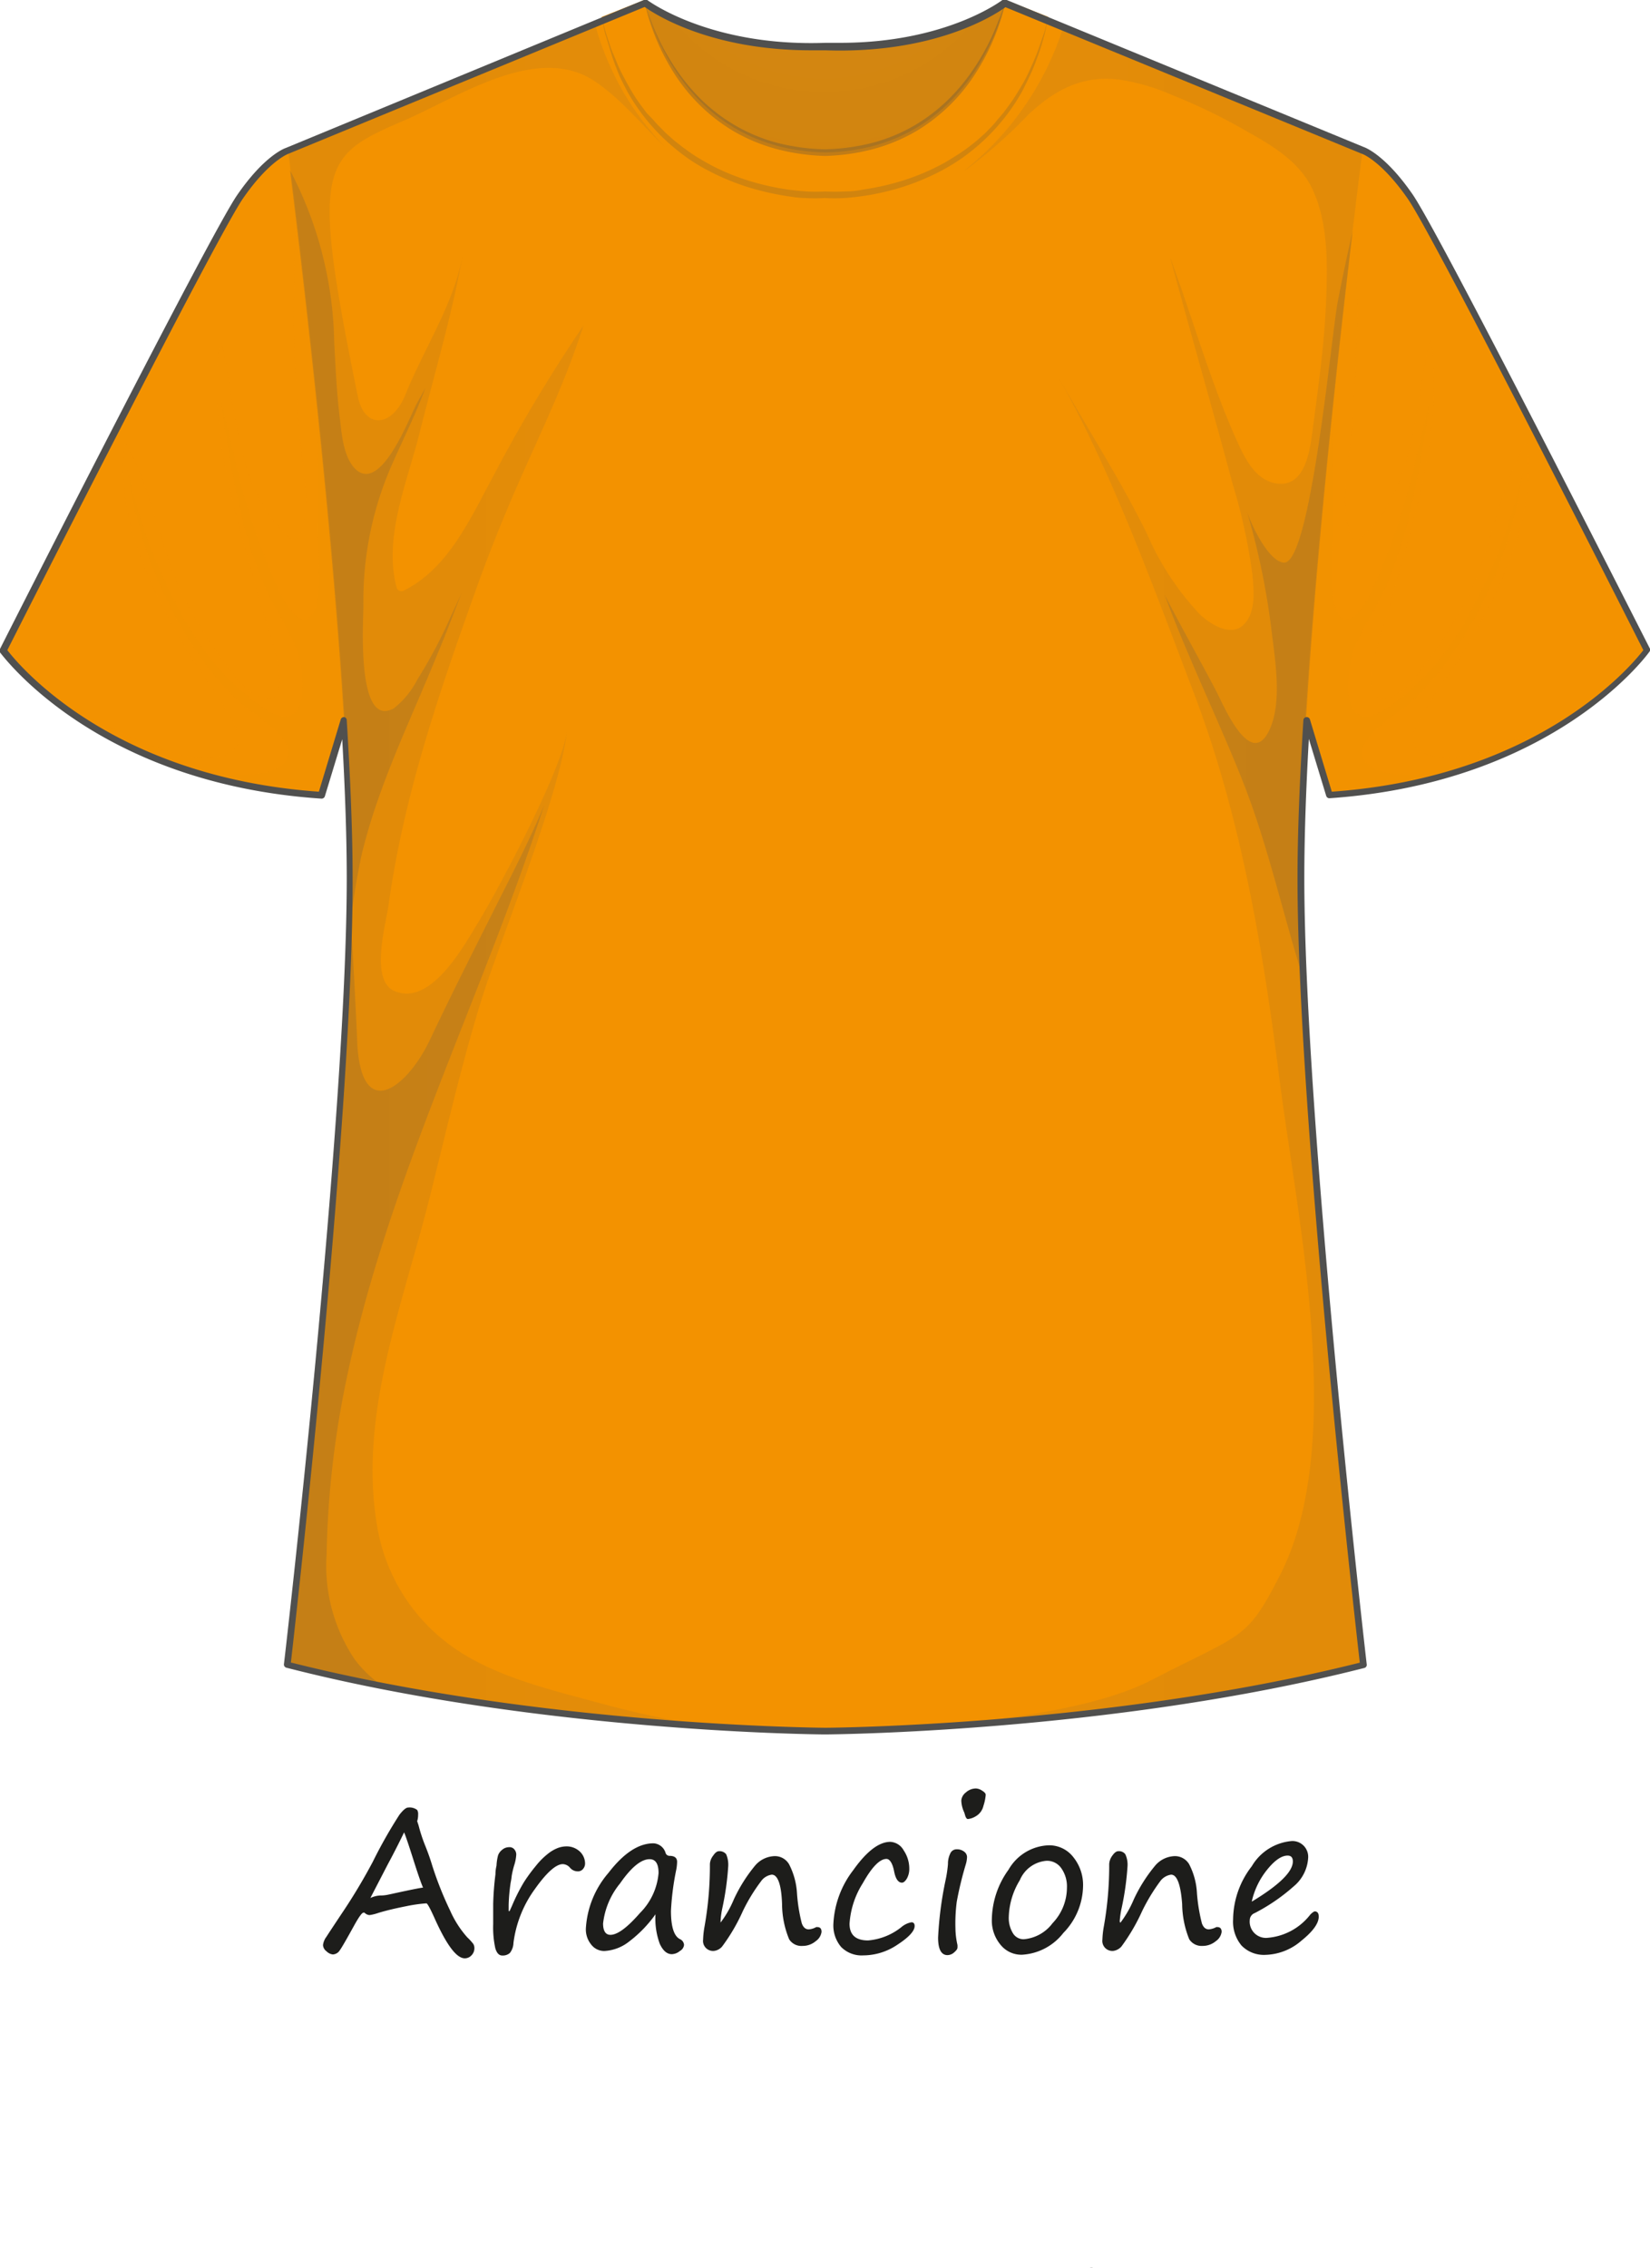 <svg xmlns="http://www.w3.org/2000/svg" xmlns:xlink="http://www.w3.org/1999/xlink" width="123.72" height="170" viewBox="0 0 123.72 170">
  <defs>
    <style>
      .cls-1 {
        isolation: isolate;
      }

      .cls-2, .cls-3, .cls-4 {
        fill: #f39200;
      }

      .cls-3, .cls-6, .cls-8 {
        opacity: 0.1;
      }

      .cls-10, .cls-11, .cls-12, .cls-13, .cls-3, .cls-4, .cls-5, .cls-6, .cls-7, .cls-8, .cls-9 {
        mix-blend-mode: multiply;
      }

      .cls-10, .cls-11, .cls-12, .cls-4, .cls-7, .cls-9 {
        opacity: 0.2;
      }

      .cls-5 {
        fill: url(#linear-gradient);
      }

      .cls-6 {
        fill: url(#linear-gradient-2);
      }

      .cls-7 {
        fill: url(#linear-gradient-3);
      }

      .cls-8 {
        fill: url(#linear-gradient-4);
      }

      .cls-9 {
        fill: url(#linear-gradient-5);
      }

      .cls-10 {
        fill: url(#linear-gradient-6);
      }

      .cls-11 {
        fill: url(#radial-gradient);
      }

      .cls-12, .cls-13 {
        fill: #4c4b4a;
      }

      .cls-13 {
        opacity: 0.3;
      }

      .cls-14 {
        fill: #50504f;
      }

      .cls-15 {
        fill: #1d1d1b;
      }
    </style>
    <linearGradient id="linear-gradient" x1="-14.43" y1="170.52" x2="136.52" y2="170.52" gradientUnits="userSpaceOnUse">
      <stop offset="0" stop-color="#4c4b4a"/>
      <stop offset="0.1" stop-color="#50504f"/>
      <stop offset="0.27" stop-color="#575756"/>
      <stop offset="0.72" stop-color="#575756"/>
      <stop offset="0.91" stop-color="#50504f"/>
      <stop offset="1" stop-color="#4c4b4a"/>
    </linearGradient>
    <linearGradient id="linear-gradient-2" x1="14.68" y1="65.48" x2="108.04" y2="65.48" gradientUnits="userSpaceOnUse">
      <stop offset="0" stop-color="#4c4b4a"/>
      <stop offset="0.1" stop-color="#50504f"/>
      <stop offset="0.27" stop-color="#575756"/>
      <stop offset="0.72" stop-color="#575756"/>
      <stop offset="0.92" stop-color="#50504f"/>
      <stop offset="1" stop-color="#4c4b4a"/>
    </linearGradient>
    <linearGradient id="linear-gradient-3" x1="10.09" y1="45.28" x2="108.39" y2="45.28" xlink:href="#linear-gradient-2"/>
    <linearGradient id="linear-gradient-4" x1="9.66" y1="65.47" x2="103.02" y2="65.47" gradientUnits="userSpaceOnUse">
      <stop offset="0" stop-color="#4c4b4a"/>
      <stop offset="0.13" stop-color="#50504f"/>
      <stop offset="0.35" stop-color="#575756"/>
      <stop offset="0.72" stop-color="#575756"/>
      <stop offset="0.91" stop-color="#50504f"/>
      <stop offset="1" stop-color="#4c4b4a"/>
    </linearGradient>
    <linearGradient id="linear-gradient-5" x1="9.66" y1="41.95" x2="103.01" y2="41.95" xlink:href="#linear-gradient-4"/>
    <linearGradient id="linear-gradient-6" x1="9.66" y1="93.3" x2="103.01" y2="93.3" xlink:href="#linear-gradient-4"/>
    <radialGradient id="radial-gradient" cx="61.78" cy="-7.68" r="19.66" gradientUnits="userSpaceOnUse">
      <stop offset="0.51" stop-color="#575756"/>
      <stop offset="0.87" stop-color="#50504f"/>
      <stop offset="1" stop-color="#4c4b4a"/>
    </radialGradient>
  </defs>
  <g class="cls-1">
    <g id="Livello_2" data-name="Livello 2">
      <g>
        <path class="cls-2" d="M21.54,11.3s-1.46.45-3.53,3.46S.25,48.75.25,48.75,7,58.48,24.09,59.61L26.41,52S25.6,19.7,21.54,11.3Z"/>
        <path class="cls-3" d="M21.69,11.63c.9,4.48.15,9.24.36,13.77.14,2.94.23,5.88.59,8.8.25,2,.58,4.12-.18,6a.4.4,0,0,1-.66.17c-4.28-3.66-4-9.9-5.28-15.06-1.07,6.75,1.26,13.46,3,19.93.26.94,2.77,7.34.46,7.1-1.23-.12-2.12-1.34-2.82-2.24a37.48,37.48,0,0,1-3-4.59C12,41.68,11.65,37,9.37,33.16c-.76,5.4,1.85,10.86,4.53,15.4,1.14,1.92,2.65,3.73,3.65,5.71.48.93.57,1.78-.51,2.24-2,.85-4.83-.28-6.64-1a67.37,67.37,0,0,1-7-3.55c3.5,2.94,10.13,7,20.74,7.67L26.41,52S25.62,20.52,21.69,11.63Z"/>
        <path class="cls-4" d="M21.79,11.87a82.87,82.87,0,0,1,2,18c.07,3.45.05,6.91.05,10.36a34,34,0,0,1,.08,3.91c-.07.55-.24,2-.85,2.22-1.13.44-2.08-2-2.43-2.73a49.46,49.46,0,0,1-3.15-9.79c-.32-1.25-.62-2.52-.89-3.79a73.09,73.09,0,0,0,1.43,8.21,31.79,31.79,0,0,0,2,6.1c.68,1.35,1.5,2.64,2.09,4,.73,1.7,1.39,7.38-2.56,4.57-3.55-2.52-5.53-5.74-7.29-9.59a38.31,38.31,0,0,1-2.68-8.08,31.16,31.16,0,0,0,4.92,13.21,20.36,20.36,0,0,0,3.79,4.44c.94.79,4.63,2.86,2.83,4.43-1.59,1.38-6.28.4-8.1,0a40.92,40.92,0,0,0,11,2.22L26.41,52S25.63,21.06,21.79,11.87Z"/>
      </g>
      <g>
        <path class="cls-2" d="M102.24,11.3s1.47.45,3.54,3.46,17.76,34,17.76,34-6.78,9.73-23.85,10.86L97.37,52S98.19,19.7,102.24,11.3Z"/>
        <path class="cls-3" d="M102.09,11.63c-.9,4.48-.14,9.24-.36,13.77-.14,2.94-.22,5.88-.59,8.8-.25,2-.57,4.12.18,6a.4.4,0,0,0,.66.17c4.29-3.66,4-9.9,5.29-15.06,1.06,6.75-1.26,13.46-3,19.93-.25.94-2.77,7.34-.46,7.1,1.24-.12,2.12-1.34,2.83-2.24a37.4,37.4,0,0,0,3-4.59c2.2-3.87,2.55-8.59,4.83-12.39.77,5.4-1.84,10.86-4.53,15.4-1.13,1.92-2.65,3.73-3.65,5.71-.47.93-.57,1.78.51,2.24,2,.85,4.83-.28,6.65-1a66.25,66.25,0,0,0,7-3.55c-3.5,2.94-10.13,7-20.74,7.67L97.37,52S98.17,20.52,102.09,11.63Z"/>
        <path class="cls-4" d="M102,11.87a82.86,82.86,0,0,0-2,18c-.07,3.45-.06,6.91-.06,10.36a31.9,31.9,0,0,0-.07,3.91c.06.55.23,2,.84,2.22,1.13.44,2.08-2,2.44-2.73a49.43,49.43,0,0,0,3.14-9.79c.33-1.25.63-2.52.89-3.79a70.89,70.89,0,0,1-1.43,8.21,31.76,31.76,0,0,1-2,6.1c-.68,1.35-1.5,2.64-2.1,4-.73,1.7-1.38,7.38,2.57,4.57,3.55-2.52,5.52-5.74,7.29-9.59a39.48,39.48,0,0,0,2.68-8.08,31.29,31.29,0,0,1-4.92,13.21,20.92,20.92,0,0,1-3.79,4.44c-1,.79-4.63,2.86-2.83,4.43,1.58,1.38,6.27.4,8.09,0a40.84,40.84,0,0,1-11,2.22L97.37,52S98.16,21.06,102,11.87Z"/>
      </g>
      <path class="cls-2" d="M102.18,11.19,75.35.15S70.81,3.72,61.9,3.41C53,3.72,48.37.15,48.37.15l-26.83,11s4.68,36.14,4.68,54.54-4.68,59-4.68,59c19.16,4.86,40.32,4.94,40.32,4.94s21.16-.08,40.32-4.94c0,0-4.68-40.57-4.68-59S102.18,11.19,102.18,11.19Z"/>
      <path class="cls-2" d="M75.41,0S73.22,11.19,61.86,11.44C50.5,11.19,48.31,0,48.31,0l-3.2,1.27c3.07,14.18,16.75,13.37,16.75,13.37s13.68.81,16.75-13.37Z"/>
    </g>
    <g id="Layer_1" data-name="Layer 1">
      <path class="cls-5" d="M73,171.05c2.73-.2,5.93-.48,9.26-.89a.59.59,0,0,0-.54-.17C78.82,170.5,75.9,170.83,73,171.05Z"/>
      <path class="cls-6" d="M102.18,11.19,79.74,2A22.41,22.41,0,0,1,72.29,12.8l.18-.11a36.1,36.1,0,0,0,4.64-4.1c2.13-2,4.34-3.09,7.31-2.54A16,16,0,0,1,88,7.17a41.7,41.7,0,0,1,5.46,2.66c1.81,1,3.87,2.22,4.85,4.15,1.34,2.65,1.23,6,1.11,8.88-.14,3.16-.59,6.26-1,9.39-.18,1.36-.5,4.18-2.55,4-1.66-.12-2.52-1.86-3.13-3.22-2-4.45-3.3-9.16-5-13.74,1.53,5.69,3.18,11.35,4.69,17a42.85,42.85,0,0,1,1.47,6.7c.11,1.22.31,2.93-.68,3.86s-2.57-.15-3.26-.81A20.81,20.81,0,0,1,86,40c-2-4.06-4.43-7.83-6.65-11.76,4.07,7.22,7.23,16,10.18,23.74,3.54,9.32,5.17,19.14,6.42,29,1.31,10.3,5.07,27.31,0,37.13-2.49,4.87-2.76,4.27-9.54,7.78-3.07,1.6-7.69,2.48-12,3a.33.33,0,0,1,.12.17,172.49,172.49,0,0,0,27.59-4.31s-4.68-40.57-4.68-59S102.18,11.19,102.18,11.19Z"/>
      <path class="cls-7" d="M101.43,17.32c-.41,1.75-.78,3.52-1.12,5.28-.47,2.38-2,19.48-4,19.57-1.2,0-2.62-3.09-2.86-4A55.31,55.31,0,0,1,95.31,47c.26,2.26.89,5.6-.15,7.76-1.41,2.93-3.43-1.93-3.94-2.91-.77-1.5-3.13-5.74-3.89-7.28C88.92,49,91.8,54.88,93.48,59.33s2.79,9.42,4.21,13.92c-.13-2.76-.19-5.3-.19-7.52C97.5,52,100.1,28.43,101.43,17.32Z"/>
      <path class="cls-8" d="M33.35,123a13.86,13.86,0,0,1-5-8.22c-1.6-8.48,1.83-16.87,3.86-25,1.26-5,2.38-10,3.94-15,1.47-4.63,5.81-15.15,6.37-20-.34,2.85-5.18,11.93-6.69,14.4-1.08,1.77-3.56,6.3-6.27,5.09-1.83-.8-.63-5-.44-6.34,1.14-8.25,3.77-15.9,6.57-23.74,3.31-9.23,5.86-13,8.06-19.79A115.62,115.62,0,0,0,37,35.66c-1.7,3.13-3.35,6.92-6.71,8.6a.38.38,0,0,1-.55-.22c-1-3.72.77-7.85,1.68-11.43,1.12-4.49,2.46-8.93,3.27-13.48-.65,3.65-2.94,7.07-4.3,10.47-1,2.45-3.06,2.58-3.56.11-3.59-17.56-2.74-18,3.61-20.74,4-1.74,9.86-5.73,14.14-2.89,2,1.34,3.55,3.29,5.3,4.95a21.14,21.14,0,0,1-5.29-9.32l-23,9.48s4.68,36.14,4.68,54.54-4.68,59-4.68,59A177.13,177.13,0,0,0,52,129.22q-3.51-.61-7-1.56C41.12,126.6,36.59,125.58,33.35,123Z"/>
      <path class="cls-9" d="M26.12,71.15a49.42,49.42,0,0,1,1-7.1c1.27-5.29,3.7-10.12,5.72-15.13C33.47,47.45,34,46,34.59,44.5c-.25.55-.5,1.09-.76,1.64a37.27,37.27,0,0,1-2.54,4.8,6.46,6.46,0,0,1-1.76,2.15c-2.84,1.59-2.28-6.64-2.28-7.7a25.21,25.21,0,0,1,1.84-9.86c.9-2.17,2-4.24,2.8-6.44l-.64,1.16c-.55,1-2.76,7-4.72,4.78-.81-.94-.92-2.63-1.06-3.78-.23-1.87-.31-3.73-.41-5.6a28.71,28.71,0,0,0-3.32-12.9c.89,7.12,4.48,36.85,4.48,53C26.22,67.37,26.19,69.2,26.12,71.15Z"/>
      <path class="cls-10" d="M26.62,124.41a12.55,12.55,0,0,1-2.13-7.88,70,70,0,0,1,1.31-12.26c3-15.27,10.24-29.19,15-43.91-1,2.39-2.19,4.74-3.37,7.07-1.75,3.49-3.54,7-5.19,10.5s-5.11,6.33-5.45.31c0-.3-.39-8.51-.5-8.79-1.17,19.16-4.77,55.25-4.77,55.25,2.3.58,4.63,1.1,7,1.55A8.8,8.8,0,0,1,26.62,124.41Z"/>
      <path class="cls-11" d="M75.35.15S70.81,3.72,61.9,3.41C53,3.72,48.37.15,48.37.15h0c.32,1.34,2.95,11.05,13.52,11.28C72.43,11.21,75.06,1.5,75.38.16Z"/>
      <path class="cls-12" d="M45.11,1.27c.13.47.25,1,.39,1.41s.29.93.49,1.38.36.9.58,1.33.45.86.69,1.28.5.82.79,1.21l.43.58L49,9a6.15,6.15,0,0,0,.49.53c.17.17.33.35.51.51l.54.48.57.45c.38.28.77.57,1.18.82s.83.49,1.26.71.86.41,1.31.59.9.34,1.36.48a19.33,19.33,0,0,0,2.81.63q.72.1,1.44.15a13.65,13.65,0,0,0,1.43,0h0a13.65,13.65,0,0,0,1.43,0q.72,0,1.44-.15a19.33,19.33,0,0,0,2.81-.63c.46-.14.91-.3,1.36-.48s.89-.38,1.31-.59a13.17,13.17,0,0,0,1.26-.72A13.68,13.68,0,0,0,72.66,11l.57-.45.54-.48c.18-.16.34-.34.51-.51A6.15,6.15,0,0,0,74.77,9l.47-.55.43-.58c.29-.39.54-.8.79-1.21s.49-.84.69-1.28.4-.88.58-1.33.32-.92.49-1.38.26-.94.39-1.41c-.11.48-.2,1-.32,1.43s-.26.95-.43,1.4-.33.92-.54,1.37-.42.88-.64,1.32a15.12,15.12,0,0,1-3.78,4.49,12.62,12.62,0,0,1-1.2.87,14.69,14.69,0,0,1-1.28.74c-.44.23-.89.43-1.34.62s-.92.36-1.39.51a19.09,19.09,0,0,1-2.88.67c-.49.07-1,.13-1.47.16a12.36,12.36,0,0,1-1.49,0h0a12.3,12.3,0,0,1-1.49,0c-.49,0-1-.09-1.47-.16A20.39,20.39,0,0,1,56,14c-.47-.15-.93-.32-1.39-.51s-.9-.39-1.34-.62A14.69,14.69,0,0,1,52,12.15a14.66,14.66,0,0,1-1.2-.87A15.12,15.12,0,0,1,47,6.79c-.22-.44-.46-.87-.64-1.32S46,4.56,45.86,4.1s-.28-.93-.43-1.4S45.22,1.75,45.11,1.27Z"/>
      <path class="cls-13" d="M75.41,0A11.41,11.41,0,0,1,75,1.6a16.92,16.92,0,0,1-1.87,3.93,13.44,13.44,0,0,1-4.43,4.3,13.18,13.18,0,0,1-3.25,1.35,15.86,15.86,0,0,1-3.58.51,15.87,15.87,0,0,1-3.6-.51A13.18,13.18,0,0,1,55,9.83a13.44,13.44,0,0,1-4.43-4.3A16.92,16.92,0,0,1,48.72,1.6,11.41,11.41,0,0,1,48.31,0a11.65,11.65,0,0,0,.51,1.56,17,17,0,0,0,2,3.81,14.64,14.64,0,0,0,1.86,2.19,13.12,13.12,0,0,0,2.55,1.9,12.76,12.76,0,0,0,3.14,1.27,15.58,15.58,0,0,0,3.47.46,15.68,15.68,0,0,0,3.49-.46,12.76,12.76,0,0,0,3.14-1.27A13.12,13.12,0,0,0,71,7.56a14.15,14.15,0,0,0,1.86-2.19,17,17,0,0,0,2-3.81A11.65,11.65,0,0,0,75.41,0Z"/>
      <path class="cls-14" d="M61.86,130h0c-.21,0-21.42-.14-40.38-5a.25.25,0,0,1-.19-.27C21.34,124.38,26,84,26,65.84c0-2.88-.11-6.38-.34-10.43l-1.3,4.27a.26.26,0,0,1-.25.18C7.09,58.73.11,49,0,48.9a.24.24,0,0,1,0-.26c.64-1.27,15.71-31,17.77-34s3.6-3.53,3.66-3.55L48.28,0a.26.26,0,0,1,.25,0s4.66,3.52,13.36,3.21l1.11,0c8,0,12.15-3.2,12.19-3.23a.25.25,0,0,1,.25,0l26.84,11.05s1.55.51,3.64,3.54,17.13,32.76,17.77,34a.23.23,0,0,1,0,.26c-.06.09-7,9.83-24,11a.25.25,0,0,1-.25-.18l-1.3-4.27c-.23,4.05-.34,7.55-.34,10.43,0,18.18,4.63,58.54,4.68,58.94a.24.24,0,0,1-.19.27C83.27,129.86,62.07,130,61.86,130Zm-40-5.38c18.83,4.73,39.78,4.88,40.05,4.88s21.22-.15,40.05-4.88c-.37-3.24-4.67-41.27-4.67-58.78,0-3.22.15-7.21.44-11.86a.24.24,0,0,1,.22-.23.25.25,0,0,1,.27.17l1.64,5.42c15.58-1.1,22.52-9.51,23.36-10.61-1.14-2.26-15.69-31-17.66-33.83s-3.39-3.36-3.41-3.36L75.39.54c-.79.57-5.28,3.51-13.5,3.23l-1.09,0c-7.53,0-11.71-2.71-12.46-3.25l-26.7,11s-1.45.5-3.43,3.37S1.69,46.47.55,48.73c.84,1.1,7.78,9.51,23.36,10.61l1.64-5.42a.25.25,0,0,1,.27-.17A.24.24,0,0,1,26,54c.29,4.65.44,8.64.44,11.86C26.48,83.35,22.18,121.38,21.81,124.62Z"/>
      <g>
        <path class="cls-15" d="M31.28,135.66a.6.6,0,0,1,.07.36,1.43,1.43,0,0,1-.07.48l.1.3a12.18,12.18,0,0,0,.46,1.43c.2.49.39,1,.57,1.6a26,26,0,0,0,1.34,3.37,7.66,7.66,0,0,0,1.28,2,4.42,4.42,0,0,1,.45.49.57.57,0,0,1,.09.32.75.75,0,0,1-.21.54.68.68,0,0,1-.51.23c-.62,0-1.36-1-2.24-2.95-.35-.78-.56-1.17-.64-1.17a11,11,0,0,0-1.49.21c-.76.15-1.46.31-2.09.5a3.6,3.6,0,0,1-.68.17.58.58,0,0,1-.38-.18.11.11,0,0,0-.08,0c-.11,0-.34.32-.69.95-.58,1.05-.94,1.68-1.09,1.88a.65.65,0,0,1-.51.3.78.78,0,0,1-.47-.23.63.63,0,0,1-.27-.47,1.29,1.29,0,0,1,.26-.63c.17-.27.53-.81,1.06-1.61a43.11,43.11,0,0,0,2.41-4,35.72,35.72,0,0,1,2-3.53c.28-.36.5-.54.65-.54A.94.94,0,0,1,31.28,135.66Zm.44,5.82c-.17-.39-.41-1.1-.74-2.14s-.58-1.78-.68-2c-.27.56-.67,1.37-1.23,2.41l-1.3,2.51a1.93,1.93,0,0,1,.8-.19c.33,0,.62-.08.86-.13C30.75,141.65,31.51,141.5,31.72,141.48Z"/>
        <path class="cls-15" d="M38.21,143.24l.17-.37a14,14,0,0,1,.9-1.79,12.34,12.34,0,0,1,.91-1.24,5.41,5.41,0,0,1,.9-.9,2.79,2.79,0,0,1,.74-.43,1.9,1.9,0,0,1,.64-.12,1.45,1.45,0,0,1,1,.38,1.25,1.25,0,0,1,.4.9.63.63,0,0,1-.15.41.49.49,0,0,1-.42.18.75.75,0,0,1-.56-.27.74.74,0,0,0-.54-.27c-.5,0-1.2.61-2.08,1.85a8.71,8.71,0,0,0-1.62,4.06,1.28,1.28,0,0,1-.27.75.8.8,0,0,1-.57.19c-.24,0-.41-.18-.52-.54a7.28,7.28,0,0,1-.16-1.8c0-.23,0-.73,0-1.51a21.53,21.53,0,0,1,.17-2.24c0-.09,0-.31.08-.65a3.52,3.52,0,0,1,.12-.78.92.92,0,0,1,.31-.41.79.79,0,0,1,.51-.19.46.46,0,0,1,.4.17.59.59,0,0,1,.14.37,3.07,3.07,0,0,1-.15.8,6.65,6.65,0,0,0-.19.8,5.06,5.06,0,0,1-.08.52,13.5,13.5,0,0,0-.15,1.66v.47Z"/>
        <path class="cls-15" d="M49.15,143.48a9.39,9.39,0,0,1-2,2.06,3.27,3.27,0,0,1-1.82.69,1.22,1.22,0,0,1-1-.48,1.79,1.79,0,0,1-.4-1.22,7,7,0,0,1,1.69-4.15c1.14-1.48,2.26-2.22,3.38-2.22a1,1,0,0,1,.9.7.31.31,0,0,0,.3.24q.57,0,.57.45a3.42,3.42,0,0,1-.07.62,20.07,20.07,0,0,0-.39,3.05c0,1.18.22,1.89.67,2.12a.51.51,0,0,1,.31.44.59.59,0,0,1-.31.45,1,1,0,0,1-.6.24c-.37,0-.67-.26-.91-.78A5.43,5.43,0,0,1,49.15,143.48Zm-.44-4.13c-.64,0-1.38.61-2.22,1.82a5.73,5.73,0,0,0-1.27,3c0,.56.19.85.55.85.53,0,1.27-.55,2.21-1.63a4.79,4.79,0,0,0,1.4-3C49.38,139.7,49.16,139.35,48.71,139.35Z"/>
        <path class="cls-15" d="M57.87,140.51a1.18,1.18,0,0,0-.81.5,13.19,13.19,0,0,0-1.36,2.23,13.91,13.91,0,0,1-1.55,2.65.94.94,0,0,1-.58.33.75.75,0,0,1-.85-.84,6.67,6.67,0,0,1,.11-1,26,26,0,0,0,.4-4.67,1.11,1.11,0,0,1,.24-.62c.15-.23.3-.34.44-.34a.63.63,0,0,1,.54.23,2,2,0,0,1,.15.95,21,21,0,0,1-.43,3.05,6.3,6.3,0,0,0-.14,1c0,.08,0,.12,0,.12a7.9,7.9,0,0,0,1-1.75,11.63,11.63,0,0,1,1.58-2.51,2,2,0,0,1,1.49-.72,1.23,1.23,0,0,1,1.06.6,5.4,5.4,0,0,1,.6,2.19,12.57,12.57,0,0,0,.36,2.25c.11.3.28.45.52.45a1.34,1.34,0,0,0,.56-.17.18.18,0,0,1,.09,0c.21,0,.31.12.31.36a1,1,0,0,1-.43.69,1.51,1.51,0,0,1-1,.36,1.08,1.08,0,0,1-1-.5,7,7,0,0,1-.53-2.64C58.59,141.23,58.31,140.51,57.87,140.51Z"/>
        <path class="cls-15" d="M64.73,146.56a2.15,2.15,0,0,1-1.66-.63,2.49,2.49,0,0,1-.58-1.76,7.14,7.14,0,0,1,1.49-4c1-1.41,1.93-2.12,2.78-2.12a1.22,1.22,0,0,1,1,.64,2.44,2.44,0,0,1,.42,1.36,1.49,1.49,0,0,1-.18.75c-.12.2-.25.31-.37.31-.28,0-.48-.29-.59-.86s-.32-.92-.57-.92c-.5,0-1.09.6-1.77,1.81a6.44,6.44,0,0,0-1,3.05c0,.83.46,1.25,1.39,1.25a4.61,4.61,0,0,0,2.5-1,1.6,1.6,0,0,1,.75-.36c.16,0,.24.09.24.28,0,.37-.43.84-1.29,1.4A4.59,4.59,0,0,1,64.73,146.56Z"/>
        <path class="cls-15" d="M71.64,144.52a6,6,0,0,0,.15,1.25,1,1,0,0,1,0,.22c0,.09-.08.2-.24.34a.76.76,0,0,1-.51.21c-.46,0-.7-.44-.7-1.31a26.81,26.81,0,0,1,.55-4.26,9.53,9.53,0,0,0,.19-1.25,1.74,1.74,0,0,1,.17-.79.51.51,0,0,1,.47-.32.87.87,0,0,1,.58.18.51.51,0,0,1,.21.39,2.13,2.13,0,0,1-.1.58,26.42,26.42,0,0,0-.67,2.77A12.75,12.75,0,0,0,71.64,144.52Zm.94-8.18c-.1,0-.17-.11-.23-.33a1.27,1.27,0,0,0-.08-.23,2.22,2.22,0,0,1-.19-.83.85.85,0,0,1,.34-.6,1.13,1.13,0,0,1,.76-.3.9.9,0,0,1,.47.17c.18.11.26.21.26.31a3.46,3.46,0,0,1-.17.82,1.21,1.21,0,0,1-.57.78A1.39,1.39,0,0,1,72.58,136.34Z"/>
        <path class="cls-15" d="M76.64,146.51a2,2,0,0,1-1.63-.76,2.82,2.82,0,0,1-.64-1.88,6.52,6.52,0,0,1,1.25-3.73,3.62,3.62,0,0,1,3-1.83,2.28,2.28,0,0,1,1.87.9,3.31,3.31,0,0,1,.72,2.14,5.13,5.13,0,0,1-1.48,3.53A4.22,4.22,0,0,1,76.64,146.51Zm-1-2.84a2.19,2.19,0,0,0,.3,1.21.93.93,0,0,0,.82.47,3,3,0,0,0,2.16-1.2A3.86,3.86,0,0,0,80,141.49a2.36,2.36,0,0,0-.42-1.46,1.3,1.3,0,0,0-1.11-.56,2.37,2.37,0,0,0-2,1.45A5.57,5.57,0,0,0,75.64,143.67Z"/>
        <path class="cls-15" d="M87.81,140.51a1.22,1.22,0,0,0-.82.5,14.11,14.11,0,0,0-1.35,2.23,14.53,14.53,0,0,1-1.55,2.65,1,1,0,0,1-.58.33.75.75,0,0,1-.85-.84,6.67,6.67,0,0,1,.11-1,26,26,0,0,0,.4-4.67,1.16,1.16,0,0,1,.23-.62c.16-.23.31-.34.45-.34a.6.6,0,0,1,.53.23,1.87,1.87,0,0,1,.16.95,21,21,0,0,1-.43,3.05,6.91,6.91,0,0,0-.15,1q0,.12.06.12a8.18,8.18,0,0,0,1-1.75,11.58,11.58,0,0,1,1.59-2.51,2,2,0,0,1,1.49-.72,1.24,1.24,0,0,1,1.06.6,5.27,5.27,0,0,1,.59,2.19,13.2,13.2,0,0,0,.37,2.25c.11.3.28.45.52.45a1.43,1.43,0,0,0,.56-.17.18.18,0,0,1,.09,0c.2,0,.31.12.31.36a1,1,0,0,1-.43.69,1.54,1.54,0,0,1-1,.36,1.1,1.1,0,0,1-1-.5,7.25,7.25,0,0,1-.53-2.64C88.53,141.23,88.25,140.51,87.81,140.51Z"/>
        <path class="cls-15" d="M98.88,143.66c0,.5-.43,1.1-1.3,1.8a4.28,4.28,0,0,1-2.69,1.06,2.33,2.33,0,0,1-1.8-.7,2.78,2.78,0,0,1-.63-1.94,6.59,6.59,0,0,1,1.4-4,3.85,3.85,0,0,1,3-1.89,1.18,1.18,0,0,1,1.23,1.22A3,3,0,0,1,97,141.39a14.2,14.2,0,0,1-2.92,2,.57.57,0,0,0-.37.51,1.22,1.22,0,0,0,1.37,1.34,4.51,4.51,0,0,0,3.17-1.74q.24-.24.36-.24C98.8,143.29,98.88,143.41,98.88,143.66Zm-5-1.14q3.06-1.85,3.06-3c0-.29-.13-.44-.39-.44-.44,0-.94.33-1.49,1A5.78,5.78,0,0,0,93.86,142.52Z"/>
      </g>
    </g>
  </g>
</svg>
